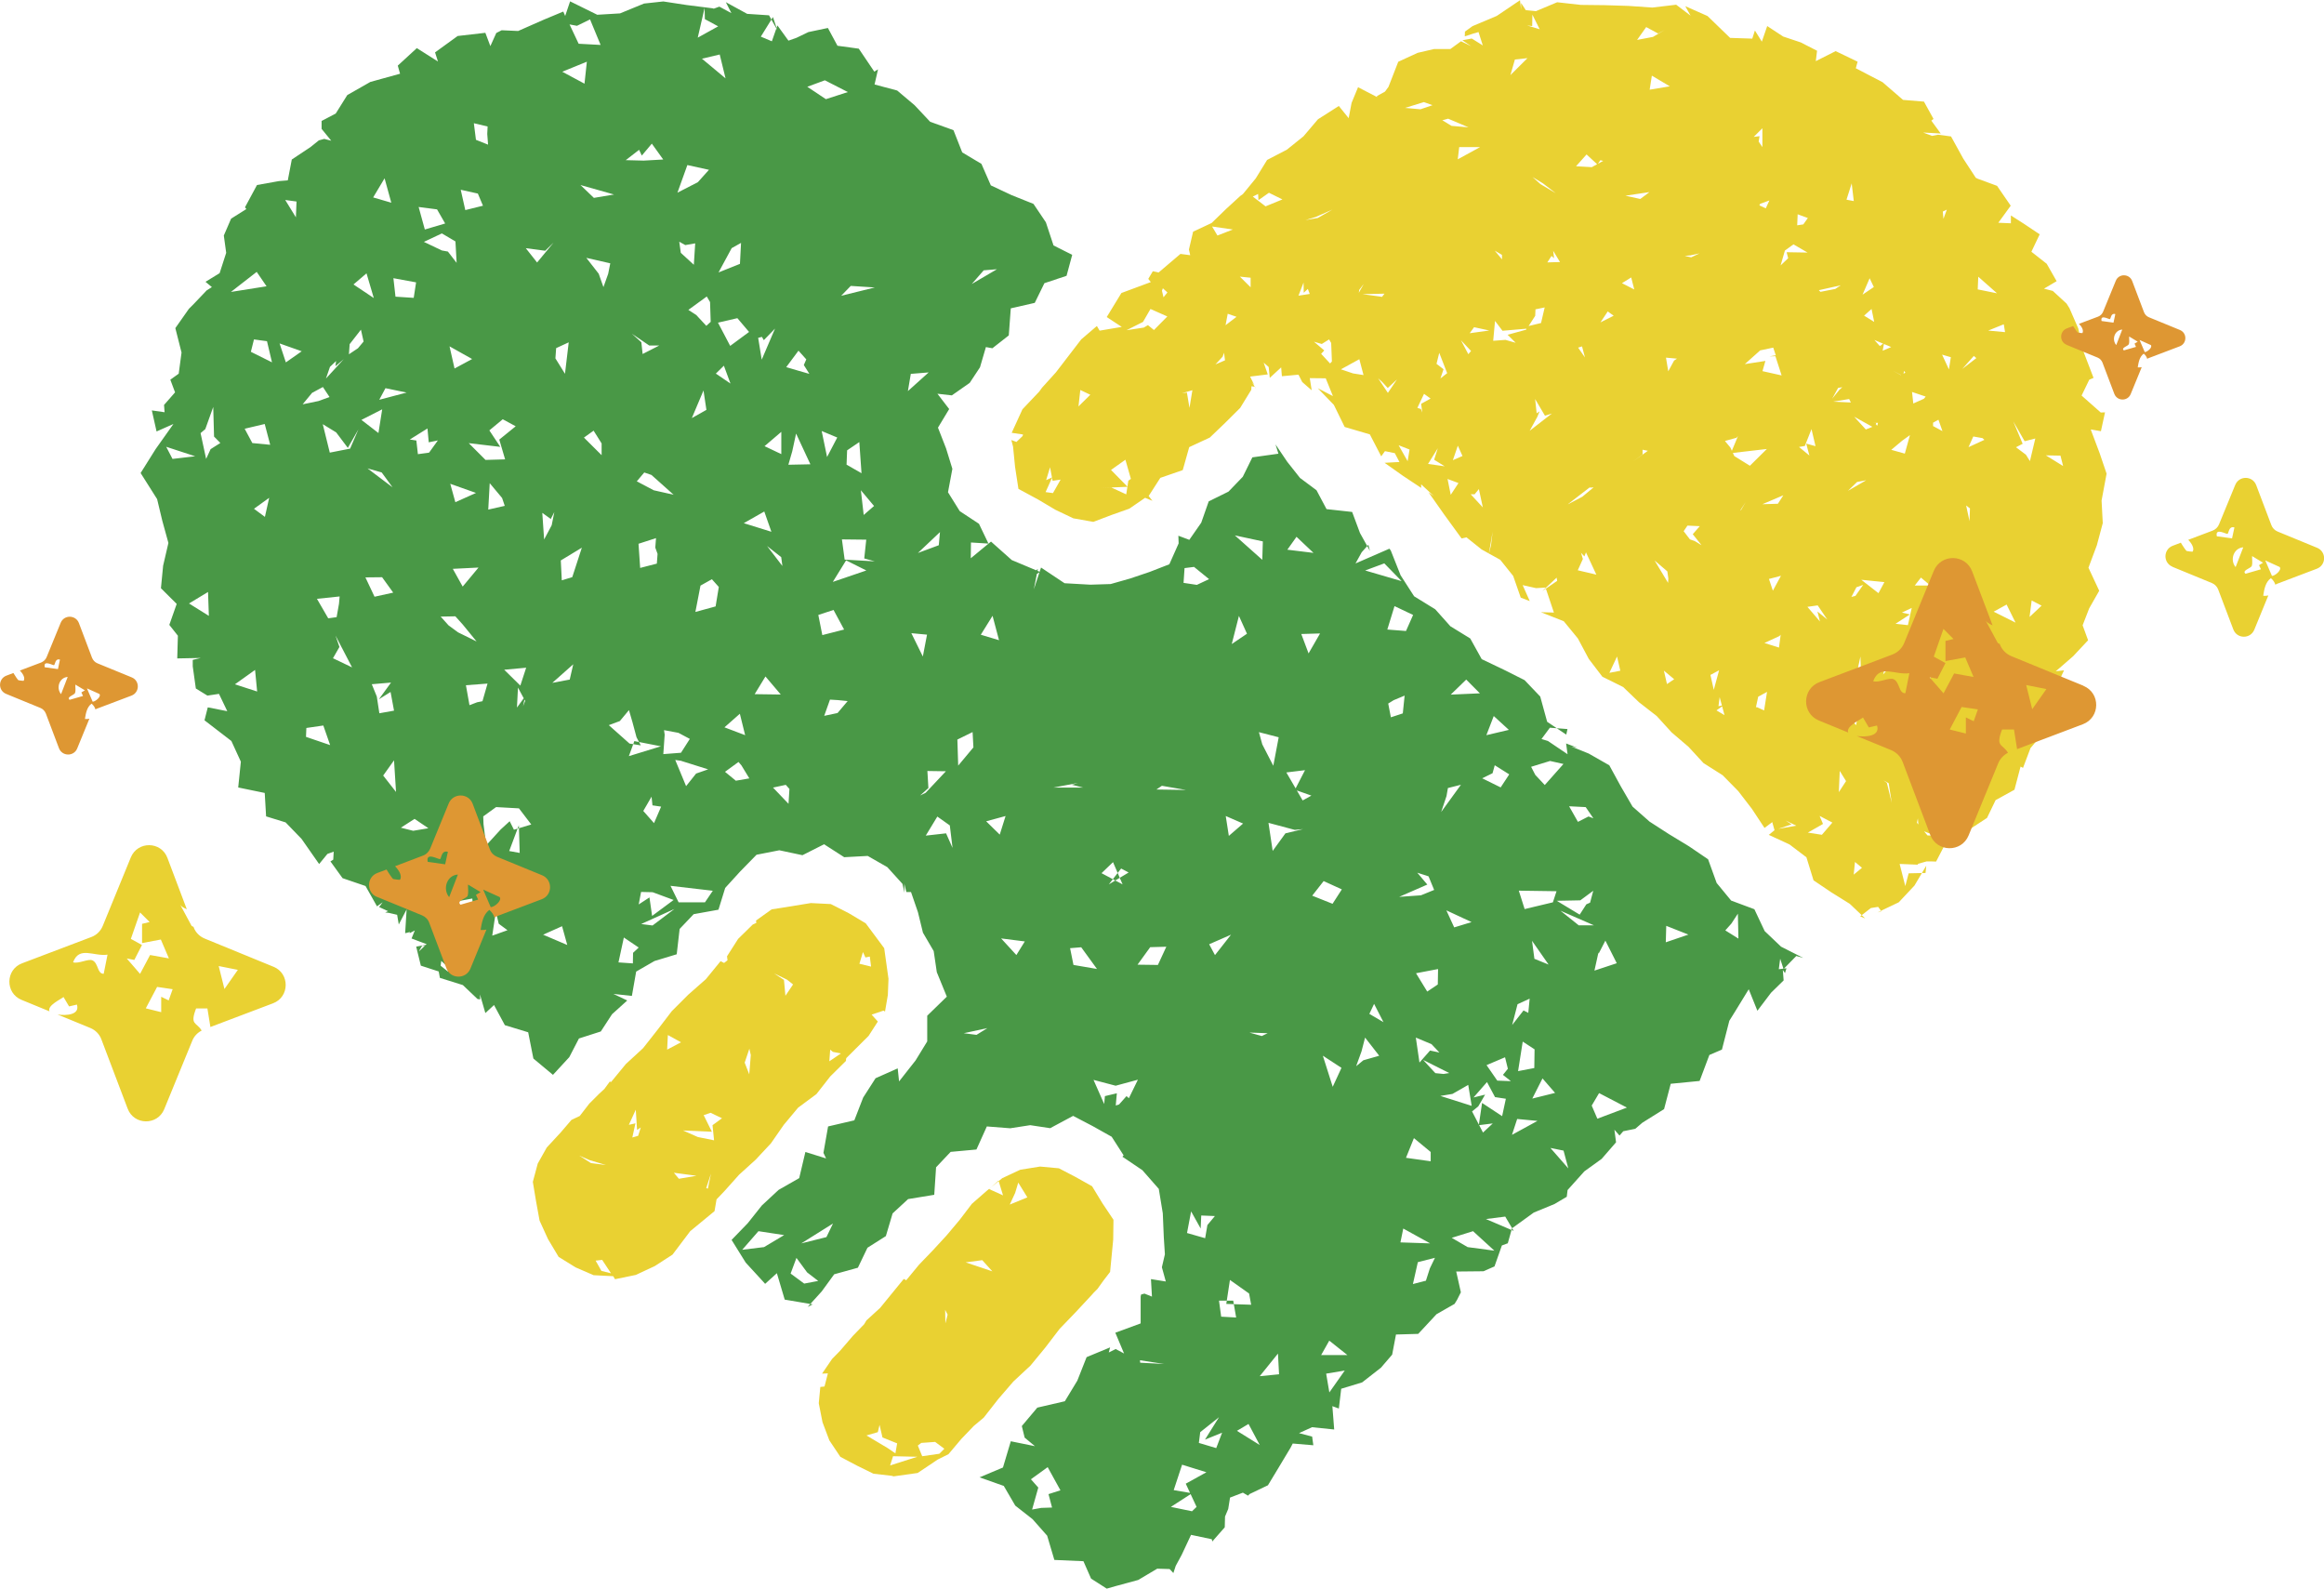 <?xml version="1.0" encoding="UTF-8"?><svg id="_レイヤー_1" xmlns="http://www.w3.org/2000/svg" viewBox="0 0 255.03 174.31"><defs><style>.cls-1{fill:#499846;}.cls-1,.cls-2,.cls-3{stroke-width:0px;}.cls-2{fill:#de9733;}.cls-3{fill:#e9d132;}</style></defs><path class="cls-1" d="M172.34,81.89l.74.14-1.22-.46.16,1.18-2.15-1.45-.71-.22.92-1.24,1.93.15-.13.61-2.1-1.41-.76-2.77-1.72-1.8-2.33-1.17-2.37-1.13-1.26-2.27-2.18-1.34-1.66-1.86-2.32-1.43-1.48-2.3-1.08-2.72-.15-.2-3.72,1.62.68-1.23.73-.82.17.67-1.09-1.96-.86-2.31-2.81-.31-1.1-2.07-1.81-1.35-1.4-1.77-1.29-1.91.32,1.02-2.86.4-1.05,2.13-1.57,1.63-2.17,1.07-.82,2.34-1.31,1.88-1.2-.45.03.84-1.02,2.29-2.16.84-2.13.72-2.15.61-2.23.07-2.83-.16-2.58-1.72-.79,2.39.44-2.24-2.12,1.79,2.36-1.46-3.1-1.3-2.28-2.03-2.22,1.83.02-1.73,1.92.12-1.04-2.17-2.11-1.39-1.29-2.07.48-2.57-.69-2.24-.89-2.28,1.23-2.04-1.29-1.68,1.58.18,1.96-1.37,1.13-1.71.65-2.22.71.13,1.8-1.41.22-2.97,2.63-.6,1.06-2.16,2.43-.81.62-2.3-2.05-1.03-.84-2.54-1.36-2.02-2.4-.96-2.28-1.07-1.03-2.36-2.11-1.26-.96-2.44-2.56-.92-1.71-1.82-1.91-1.61-2.48-.66.38-1.66-.41.25-1.7-2.52-2.34-.32-1.05-1.95-2.14.45-1.31.63-.88.31-1.21-1.67-.61,1.74-1.21-.51,1.33-2.15.47,1.42-.9-1.61-2.4-.16-2.34-1.28.61,1.2-1.32-.71-.61.22-.14-.04-2.85-.36-2.55-.39-2.12.23-2.63,1.08-2.5.15-2.98-1.47-.54,1.6-.21-.48-2.16.9-2.79,1.23-1.81-.08-.59.3-.65,1.44-.55-1.46-3.04.35-2.48,1.8.32,1-2.32-1.47-2.09,1.92.25.89-3.26.9-2.53,1.44-1.27,2.03-1.59.83.04-.02v.87s1.06,1.3,1.06,1.3l-.77-.2-.59.16-.92.74-2.05,1.36-.44,2.29-.98.08-2.4.43-1.32,2.45,1.53,1.82-.56-.87-.25-1.12-2.24,1.41-.8,1.85.26,1.9-.72,2.23-1.55.95.7.58-.57.36-1.4,1.47-.55.55-1.49,2.12.68,2.68-.31,2.32-.92.66.52,1.39-1.21,1.38.06.8-1.4-.2.52,2.31,1.85-.82-1.95,2.75-1.65,2.63,1.81,2.86.57,2.38.67,2.43-.58,2.5-.24,2.47,1.73,1.72-.81,2.3.94,1.19-.07,2.49,2.59-.05-.89.21v.71s.34,2.43.34,2.43l1.27.78,1.27-.19.91,1.9-2.14-.42-.36,1.42,2.95,2.27,1.04,2.27-.29,2.83,2.91.6.15,2.57,2.14.66,1.75,1.81,1.93,2.76.91-1.11.69-.25-.07,1.21.21-.45-.5.31,1.33,1.84,2.52.86,1.26,2.23.24-.17.38-.27-.39.52.99.45-.32.14.41.05.9.21.18,1.06.86-1.65-.16,2.61.53-.13-.05.13.58-.3-.36.88,1.65.62-.87.82.38-.64h1.89s-1.17-.15-1.17-.15l-1.37.24.51,2.09,2.09.68.15-1.2.66.6.21-.53.82,1.09-.99-.02-1.15-.92.3,1.64,2.52.79,1.61,1.53.29.04-.02-.54.59,2.04.95-.88,1.19,2.21,2.56.78.57,2.88,2.15,1.79,1.79-1.94,1.06-2.05,2.4-.77,1.23-1.89,1.67-1.51-1.52-.72,2.03.22.47-2.67,2.01-1.16,2.44-.74.32-2.78,1.54-1.62,2.72-.49.74-2.39,1.64-1.8,1.8-1.84,2.5-.49,2.54.54,2.37-1.2,2.21,1.42,2.58-.14,2.15,1.23,1.66,1.83.23.98-.03-1.01.23.93h.51s.76,2.21.76,2.21l.55,2.25,1.18,2.02.34,2.31,1.1,2.69-2.15,2.09v2.82s-1.28,2.09-1.28,2.09l-1.81,2.3-.15-1.43-2.43,1.08-1.36,2.12-.97,2.5-2.88.67-.51,2.9.29.61-2.27-.71-.68,2.87-2.26,1.29-1.83,1.7-1.56,1.96-1.77,1.83,1.55,2.49,1.9,2.07.23.26,1.29-1.17.86,2.9,3.07.52-.55.28,1.54-1.7,1.37-1.88,2.6-.72,1.05-2.19,2.02-1.28.74-2.49,1.7-1.57,2.87-.47.2-3.02,1.6-1.69,2.83-.26,1.14-2.53,2.57.2,2.19-.34,2.19.33,2.52-1.35,2.16,1.13,2.07,1.16,1.31,2.04-.13.15,2.19,1.48,1.8,2.05.44,2.68.11,2.63.12,1.87-.33,1.42.43,1.56-1.63-.26.11,1.92-.82-.33-.37.1-.05.23v2.94s-2.78,1.02-2.78,1.02l.96,2.28-.92-.49-.76.38.15-.56-2.58,1.07-1.02,2.58-1.37,2.26-3.02.7-1.7,2.02.31,1.27,1.13.94-2.65-.54-.86,2.88-2.57,1.08,2.66.94,1.26,2.16,1.9,1.49,1.6,1.81.79,2.66,3.19.14.84,1.91,1.72,1.1.98-.28,2.47-.67,2.09-1.24,1.36.04.41.44.26-.79.66-1.22,1.02-2.18,2.28.48.05.25,1.37-1.56.03-1.18.35-.83.2-1.25,1.41-.54.56.33.18-.18,2.01-.96,1.13-1.87,1.35-2.25.24-.46,2.26.19-.13-.95-1.44-.38,1.43-.65,2.43.25-.2-2.56.71.26.26-2.17,2.3-.7,2.06-1.61,1.23-1.43.42-2.21,2.44-.07,2.01-2.16,1.98-1.13.27-.44.42-.83-.51-2.28,2.99-.03,1.21-.53.81-2.3.65-.24.46-1.64,2.39-1.73,2.26-.93,1.36-.8.09-.74,1.84-2.05,1.9-1.37,1.58-1.82-.18-1.38.56.64.53-.61-.68.25,1.88-.38.78-.67,2.38-1.49.73-2.78,3.17-.31,1.07-2.85,1.38-.59.81-3.16.69-1.11,1.44-2.35.95,2.36,1.5-1.98,1.38-1.35-.09-1.15.24.35.16-.53-.84.1.15-1.15.37,1.13,1.4-1.43.76.21-2.43-1.23-1.8-1.71-1.13-2.4-2.55-.95-1.59-1.93-.94-2.6-2.09-1.42-2.19-1.33-2.14-1.38-1.87-1.65-1.3-2.24-1.25-2.29-2.26-1.29-2.01-.81ZM107.94,29.66l1.46-.12-2.76,1.62,1.31-1.5ZM18.93,50.35l-.69-1.33,3.18,1.04-2.49.29ZM20.74,66.21l2.09-1.26.09,2.62-2.18-1.36ZM23.49,47.9l.69.7-1.07.68-.49,1.07-.61-2.83.52-.44.87-2.43.09,3.25ZM29.86,39.76l-2.33-1.16.34-1.36,1.43.2.55,2.32ZM29.65,48.8l-1.96-.19-.84-1.57,2.2-.52.6,2.28ZM28.17,29.83l1.08,1.58-3.91.62,2.83-2.2ZM25.18,60.21l2.09.35-2.09-.35ZM28.22,75.87l-2.44-.79,2.21-1.58.23,2.38ZM29.54,54.61l-.47,2.1-1.2-.89,1.68-1.21ZM29.15,59.52l2.1-1.4-2.1,1.4ZM31.37,39.76l-.69-2.08,2.43.86-1.74,1.22ZM32.48,23.86l-1.18-1.92,1.24.17-.07,1.75ZM87.63,38.48l.85.95-.27.62.61.97-1.32-.38-1.22-.36,1.34-1.8ZM85.86,62.1l-1.68-2.19,1.55,1.22.13.98ZM85.75,49.83l-1.85-.88,1.84-1.57v2.44ZM85.3,14.83l-2.52.49,2.52-.49ZM83.61,36.96l.21.36,1.23-1.27-1.46,3.41-.39-2.39.41-.11ZM84.64,58.34l-3.02-.94,2.25-1.28.78,2.22ZM80.3,27.22l1.02-.57-.12,2.3-2.35.94,1.45-2.68ZM80.91,34.9l1.29,1.52-2.07,1.53-1.34-2.55,2.12-.49ZM76.46,34.6l-.92-.6,2.02-1.47.36.61.07,2.17-.48.44-1.06-1.14ZM77.2,42.84l.32,2.13-1.6.9,1.28-3.03ZM79.44,40.13l.72,1.95-1.75-1.19-.18.42,1.21-1.19ZM78.98,5.98l.64,2.62-2.59-2.16,1.95-.46ZM77.32.87l.03,1.23,1.46.79-2.24,1.24.75-3.26ZM77.8,18.63l-1.22,1.36-2.24,1.15,1.09-3.03,2.37.52ZM74.54,26.52l.66.37,1.09-.19-.15,2.35-1.43-1.31-.17-1.22ZM74.44,80.4l1.26.67-.97,1.52-1.94.15.15-2.13-.07-.5,1.56.29ZM72.07,61.84l-1.82.47-.18-2.65,1.92-.62-.08,1.04.25.69-.08,1.07ZM72.53,81.88l-3.52,1.08.6-1.65,2.91.57ZM69.88,52.81l.82-.97.79.27,2.43,2.17-2.18-.49-1.86-.98ZM72.34,37.91l-1.82.93-.14-1.29-1.03-.93,1.9,1.29h1.09ZM70.13,16.43l.3.64,1.1-1.31,1.25,1.74-2.14.12-1.97-.05,1.46-1.13ZM69.12,24.98l-.77-.5-1.79-.12,2.56.62ZM67.38,21.34l-2.21.37-1.47-1.41,3.68,1.04ZM63.32,2.83l1.43-.7,1.16,2.8-2.41-.13-1-2.12.81.15ZM61.02,38.2l1.39-.64-.41,3.45-1.05-1.69.08-1.13ZM62.91,72.87l-.39,1.69-1.91.36,2.31-2.05ZM59.83,27.51l.92-.9-1.81,2.19-1.24-1.57,2.13.28ZM57.74,73.26l-.64,1.96-1.77-1.74,2.4-.22ZM56.84,75.44l.79,1.46-.23.58.22-1.07-.89,1.22.11-2.19ZM54.9,49.03l-1.2-1.81,1.47-1.22,1.42.77-1.8,1.46.64,2.17-2.15.06-1.84-1.84,3.47.41ZM55.39,55.5l-1.81.41.16-2.9,1.36,1.63.29.86ZM52.24,54.08l-2.27,1.02-.56-2.02,2.82,1ZM52,13.52l1.51.36-.04.82.09,1.17-1.33-.53-.23-1.82ZM52.44,21.24l.56,1.33-1.94.48-.5-2.23,1.89.42ZM51.81,39.39l-1.93,1.04-.55-2.43,2.48,1.39ZM47.96,22.97l.89,1.55-2.23.66-.68-2.47,2.01.26ZM43.16,30.52l2.5.46-.26,1.7-2-.13-.23-2.04ZM42.2,19.55l.74,2.69-1.99-.58,1.26-2.11ZM40.22,29.99l.8,2.71-2.23-1.49,1.43-1.22ZM39.61,36.18l.29,1.29-.62.74-.99.66.08-1.11,1.23-1.58ZM36.88,39.62l-.07.56.91-.77-1.95,2.12.44-1.28.66-.63ZM35.44,42.47l.72,1.09-1.21.44-1.74.36,1.04-1.26,1.19-.64ZM33.58,80.84l.04-.97,1.86-.27.75,2.15-2.64-.9ZM36.02,67.84l-1.24-2.14,2.49-.26-.07.8-.26,1.47-.93.13ZM38.63,73.22l-2.09-1,.71-1.24-.43-1.25,1.81,3.48ZM38.43,49.22l-2.24.44-.77-3.12,1.47.9,1.28,1.7,1.16-2.03-.91,2.11ZM39.66,46.07l2.28-1.16-.41,2.6-1.88-1.45ZM40.33,51.39l1.56.45,1.19,1.63-2.75-2.08ZM41.93,63.33l1.22,1.69-2.05.45-1-2.12,1.84-.02ZM41.63,78.26l-.28-1.84-.55-1.35,2.11-.18-1.33,1.83,1.28-.8.38,2.05-1.63.29ZM42.05,85.09l1.19-1.67.22,3.47-1.41-1.8ZM41.62,43.86l.68-1.27,2.32.48-3,.79ZM46.64,56.68l-2.96,1.19,2.96-1.19ZM47.01,90.87l-1.67.28-1.35-.34,3.1-1.99-1.72.94,1.64,1.11ZM47.09,49.66l-1.23.17-.17-1.5-.72-.11,1.94-1.21.14,1.52,1-.21-.97,1.35ZM46.51,26.54l1.98-.93,1.49.88.13,2.35-.96-1.24-.66-.12-1.97-.94ZM48.35,67.65l1.62-.03.81.9,1.52,1.86-2.03-1-1.05-.77-.86-.96ZM51.15,86.6l-2.35-1.56,2.35,1.56ZM49.03,100.43l-.04-1.31,2.84-.54.22,2.61-3.02-.76ZM50.77,64.35l-1.08-1.94,2.82-.14-1.73,2.08ZM52.36,77.05l-.84.32-.39-2.19,2.37-.18-.75,2.61,2.02-1.04-2.41.48ZM54.02,102.64l.39-2.63.32,1.34.96.71-1.66.59ZM57.03,93.58l-1.15-.21,1.06-2.83.09,3.04ZM56.4,91.04l-.47-.94-1,.92-1.58,1.73-.29-2.33-.03-.85,1.41-1.02,2.51.14,1.35,1.77-1.89.57ZM58.61,51.35l1.77-1.08-1.77,1.08ZM59.71,59.19l-.2-2.92.93.67.39-.76-.29,1.45-.83,1.56ZM61.68,101.62l.57,2.06-2.65-1.13,2.08-.93ZM60.78,97.58l2.08-.98-2.08.98ZM61.5,85.61l2.34-1.45-2.34,1.45ZM62.8,63.32l-1.15.35-.11-2.18,2.31-1.4-1.05,3.23ZM64.14,9.18l-2.44-1.31,2.7-1.1-.26,2.42ZM66.02,49.94l-1.94-1.93,1.06-.76.88,1.4v1.29ZM66.22,31.5l-.52-1.47-1.36-1.74,2.63.6-.23,1.15-.52,1.46ZM66.81,79.56l1.21-.45,1-1.2.39,1.34.44,1.64.47.89-1.24-.2-2.26-2.01ZM69.44,105.7l-1.57-.11.59-2.73,1.63,1.1-.62.58-.02,1.17ZM71.5,87.41l.1.95.95.14-.78,1.81-1.42-1.61-.41,1.4,1.56-2.69ZM70.36,97.86l1.26.03,2.3.85-2.36,1.75-.29-2.03-1.18.77.26-1.37ZM71.61,101.54l-1.25-.16,3.65-1.65-2.4,1.81ZM74.78,83.49l2.93.92-1.32.46-1.1,1.38-1.19-2.87.69.1ZM77.36,99h-2.89s-.89-1.81-.89-1.81l4.64.54-.86,1.27ZM78.54,66.53l-2.23.61.56-2.89,1.25-.7.76.85-.35,2.13ZM79.5,79.8l1.69-1.49.58,2.35-2.27-.86ZM80.74,85.65l-1.18-.97,1.48-1.08.32.37.87,1.43-1.5.26ZM82.81,76.17l1.19-1.95,1.68,1.98-2.87-.04ZM86.53,88.19l-1.7-1.78,1.4-.3.4.45-.1,1.63ZM86.51,51l.43-1.49.42-1.94,1.57,3.37-2.42.05ZM95.92,55.51l-1.14.99-.31-2.71,1.44,1.72ZM93.37,31.37l2.63.17-3.69.91,1.05-1.08ZM92.96,49.41l1.34-.91.24,3.42-1.64-.94.06-1.58ZM90.52,8.81l2.52,1.29-2.41.78-2.04-1.36,1.93-.71ZM91.88,48l-1.12,2.14-.59-2.85,1.7.71ZM89.8,67.47l1.67-.55,1.16,2.15-2.39.61-.44-2.21ZM90.45,78.53l.63-1.77.85.05,1.09.11-1.11,1.31-1.47.31ZM91.4,63.83l1.45-2.35,2.22,1.11-3.67,1.25ZM95.99,61.59l-3.3-.19-.3-2.22,2.67.03-.22,2.06,1.15.32ZM97.01,32.57l2.68-1.42-2.68,1.42ZM83.81,136.83l-2.36.29,1.78-2.04,2.82.43-2.23,1.33ZM89.78,140.54l-1.53.29-1.49-1.1.64-1.72,1.17,1.59,1.22.94ZM90.69,135.73l-2.76.69,3.48-2.18-.72,1.49ZM103.02,59.82l-2.29.85,2.42-2.29-.13,1.44ZM99.63,42.91l.32-1.89,1.96-.16-2.28,2.05ZM101.73,69.63l-.46,2.4-1.26-2.56,1.71.16ZM100.96,87.29l.92-.83-.11-1.87,2.03.03-2.22,2.36-.61.3ZM104.53,93.03l-.71-1.6-2.23.25,1.27-2.09,1.37.97.3,2.47ZM105.15,84l-.09-2.86,1.67-.82.09,1.68-1.67,2ZM107.16,113.54l-1.4-.18,2.59-.56-1.19.74ZM108.92,67.56l.71,2.68-2-.6,1.3-2.09ZM109.71,91.57l-1.49-1.46,2.13-.58-.64,2.04ZM111.54,104.79l-1.68-1.83,2.6.33-.93,1.5ZM115.47,165.4l-1.2.04-1.01.18.68-2.41-.81-.91,1.84-1.33,1.4,2.54-1.31.42.39,1.47ZM125.12,149.51l-.06-.72-.69.34,3.38.52-2.63-.14ZM142.28,58.9l1.86,1.76-2.87-.35,1.01-1.42ZM139.72,84l-1.2-2.33-.37-1.34,2.17.56-.59,3.12ZM138.58,59.41l-.06,2.01-3.01-2.68,3.07.66ZM135.95,67.56l.89,1.97-1.67,1.13.79-3.1ZM137.07,141.91l.23,1.24-2.73-.09.4-2.63,2.09,1.48ZM136.41,90.36l-1.56,1.35-.34-2.18,1.91.83ZM132.5,134.39l-.25,1.46-1.99-.57.45-2.37,1.05,1.88.06-1.43,1.5.06-.81.97ZM131.02,62.19l1.66,1.35-1.34.63-1.46-.22.11-1.62,1.03-.13ZM123.03,95.29l.96.51.94-.72-3.25,1.95,1.35-1.74ZM120.5,95.6l.38.2,1.26-1.21,1.05,2.44-2.69-1.43ZM115.6,86.41l2.7-.51-.68.2,1.24.31h-3.26ZM117.8,105.87l-.37-1.84,1.22-.1,1.73,2.38-2.57-.44ZM123.88,120.49l-.26-.23-.82.92-.36.11.12-1.34-1.31.31-.08.87-1.17-2.65,2.43.64,2.44-.66-.99,2.03ZM127.07,105.87l-2.24-.03,1.39-1.92,1.77-.05-.92,1.99ZM126.89,86.63l.78-.53-1.52-.12,3.99.69-3.25-.05ZM128.26,143.61l2.71-.78-2.71.78ZM130.12,162.78l1.19,2.55-.5.48-2.32-.48,2.32-1.5-2.01-.34.92-2.79,2.67.83-2.28,1.26ZM133.47,158.88l-1.91-.57.15-1.18,2.06-1.64-1.54,2.46,1.88-.76-.64,1.68ZM133.33,104.79l-.64-1.19,2.4-1.05-1.76,2.24ZM135.65,144.55l-1.64-.09-.24-1.76h1.56s.32,1.84.32,1.84ZM135.73,156.99l1.28-.76,1.23,2.31-2.51-1.56ZM137.12,113.29l1.99.07-.65.31-1.35-.38ZM140.36,150.78l-2.12.21,2-2.48.12,2.27ZM142.99,90.97l-1.93.46-1.4,1.93-.46-3.08,2.88.77.91-.08ZM143.91,87.29l-.96.53-1.79-3.07,2.05-.25-1.11,2.15,1.81.64ZM143.6,71.69l-.8-2.13,2.06-.06-1.26,2.19ZM145.26,96.67l1.99.91-1.02,1.58-2.23-.89,1.26-1.61ZM145.17,115.83l2.04,1.33-.96,2.08-1.08-3.4ZM145.87,147.09l1.99,1.58h-2.88s.89-1.58.89-1.58ZM145.88,152.77l-.35-2.06,2.04-.34-1.69,2.4ZM170.1,83.49l1.47.33-2.05,2.31-1.04-1.11-.46-.89,2.08-.64ZM170.81,97.78l-.4,1.22-3.1.74-.64-2.02,4.14.06ZM169.27,118.32l1.38,1.59-2.5.62,1.12-2.21ZM168.38,105.18l-.26-1.96,1.82,2.61-1.57-.64ZM167.86,109.58l-.15,1.55-.52-.27-1.25,1.6.59-2.28,1.33-.61ZM168.4,115.13l-.03,2.05-1.78.34.51-3.24,1.3.85ZM163.92,78.56l1.66,1.52-2.47.58.81-2.1ZM163.79,84.83l.24-.87,1.59,1-.94,1.43-2.03-1,1.15-.56ZM163.8,123.27l-1.06.99-1.2-2.32.68-.55.75-1.29-1.27.31,1.48-1.69.88,1.65,1.19.18-.41,1.91-2.2-1.45-.36,2.44,1.52-.19ZM161.48,101.17l-1.9.58-.86-1.87,2.75,1.28ZM158.89,100.02l1.19-2.03-1.19,2.03ZM161.07,106.69l1.14,2.41-1.14-2.41ZM160.9,74.56l1.5,1.51-3.2.14,1.7-1.65ZM158.74,87.32l.15-.86,1.43-.36-2.17,2.99.59-1.76ZM157.72,100.78l1.9,1.82-1.9-1.82ZM157.96,115.48l-1.03-.22-1.16,1.32-.4-2.74,1.72.72.87.92ZM157,126.39v1.02s-2.71-.38-2.71-.38l.87-2.16,1.84,1.52ZM157.77,108.02l-1.15.77-1.23-2.01,2.42-.46-.03,1.7ZM156.77,96.16l.61,1.48-1.45.59-2.39.17,3.09-1.35-1.1-1.3,1.24.4ZM155.07,67.47l-.78,1.76-2.05-.16.79-2.57,2.04.97ZM151.9,61.8l1.91,1.96-4-1.17,2.1-.78ZM149.61,116.33l-.79.65.59-1.63.39-1.51,1.55,1.99-1.74.5ZM151.82,112.15l-1.55-.91.52-1.1,1.03,2.01ZM152.63,78.69l-.29-1.5.6-.37,1.2-.5-.2,1.95-1.31.43ZM153.99,134.79l2.95,1.63-3.26-.11.31-1.52ZM154.44,145.03l2.39-1.35-2.39,1.35ZM156.49,140.51l-1.44.37.54-2.4,1.88-.48-.56,1.16-.43,1.34ZM157.51,117.74l-1.34-1.45,2.87,1.44-.63.1-.9-.09ZM158.07,120.24l1.32-.22,1.73-.99.38,2.3-3.44-1.09ZM161.06,136.83l-1.75-1.02,2.34-.73,2.34,2.14-2.92-.39ZM163.05,133.75l2.13-.27.93,1.57-3.07-1.31ZM164.3,118.55l-1.17-1.69,2.03-.86.31,1.26-.54.67.87.69-1.5-.06ZM165.92,124.51l.57-1.74,2.23.21-2.8,1.53ZM167.53,130.77l1.41-.85-1.41.85ZM170.15,125.95l1.43.29.52,1.95-1.95-2.23ZM190.71,100.26l.06,2.72-1.44-.9.67-.75.7-1.07ZM182.8,103.38l.05-1.8,2.43.96-2.47.84ZM182.29,96.8l2.13.86-2.13-.86ZM173.27,101.54l-2.03-1.62,3.67,1.6h-1.64ZM174.48,99.04l-.4.18-.73,1.13-2.52-1.52,2.59-.05,1.42-1.05-.35,1.31ZM175.29,122.74l-.62-1.44.81-1.37,3.05,1.59-3.24,1.22ZM175.44,104.61l.73-1.41,1.25,2.48-2.45.81.44-1.99.02.11ZM176.61,109.36l-1.94.71,1.94-.71ZM174.83,89.77l-.51-.19-1.16.59-.97-1.71,1.97.1-1.07-1.35,1.75,2.55Z"/><path class="cls-3" d="M92.82,116.34l.05-.25,2.45-2.44,1.01-1.57-.68-.76,1.3-.44.17.1.31-1.81.07-1.78-.47-3.36-2.03-2.73-1.88-1.12-1.95-.99-2.19-.11-3.33.54-.97.15-1.72,1.23.04.25-.4.19-1.6,1.57-1.22,1.91.07.54.79-.73-1.18.92-.39-.19-1.61,1.97-1.93,1.7-1.81,1.81-1.56,2.04-1.59,2.02-1.89,1.74-1.63,1.98-.13-.06-.6.82-.57.52-1.08,1.08-1.05,1.36-.91.43-1.2,1.4-1.51,1.63-.99,1.76-.54,2.01.34,2.05.4,2.2.92,2.02,1.17,1.96,1.86,1.15,1.98.86,2.15.11.2.33,2.28-.47,2.08-.97,1.95-1.26,1.94-2.57,2.67-2.2.22-1.29.85-.89,1.63-1.82,1.82-1.65,1.67-1.79,1.41-2.03,1.57-1.88,2.01-1.49,1.52-1.94,1.75-1.73ZM94.7,104.46l.27.59.48-.1.14,1.1-1.28-.31.39-1.29ZM91.41,115.41l.87.17-1.27.86.1-1.36-.77-.55,1.06.88ZM88.93,102.57l-.43-.74-1.02.49,1.45.25ZM84.99,106.82l1.37.66.67.53-.84,1.24-.16-1.74-1.04-.68ZM82.23,115.04l.16.72-.17,2.11-.5-1.28.52-1.55ZM83.43,125.97l-1.62.56,1.62-.56ZM63.48,126.75l1.21.53,1.8.54-1.64-.21-1.36-.87ZM66,139.44l-.64-1.13.72-.08.97,1.47-1.05-.26ZM68.52,132.45l2.33-.94-2.33.94ZM70.02,124.62l-.63.18.34-1.55-.72.16.76-1.66.14,2.22.41-.27-.29.91ZM74.73,114.36l-1.52.8.08-1.6,1.45.8ZM74.5,129.33l-.55-.66,2.48.33-1.93.33ZM78.02,128.77l-.38,1.84.67.04-.81-.3.52-1.58ZM78.19,123.44l.17,1.67-1.78-.36-1.63-.72,3.17.14-.9-1.82.76-.26,1.25.6-1.04.76Z"/><path class="cls-3" d="M119.86,130.16l-1.82-1.02-1.84-.96-2.07-.19-2.17.35-1.97.92-1.67,1.36-1.67,1.46-1.34,1.76-1.42,1.69-1.5,1.63-1.54,1.6-1.41,1.71-.19-.13h-.09s-1.29,1.58-1.29,1.58l-1.29,1.58-1.5,1.37-.25.42-1.23,1.27-1.41,1.64-.88.9-1.1,1.61.64-.03-.37,1.44-.46.05-.17,1.79.41,2.08.75,1.99,1.21,1.81,1.82.96,1.81.89,2.01.23.2.06,2.64-.37,2.21-1.48,1.17-.58,1.4-1.66,1.38-1.44,1.09-.91,1.58-2.02,1.67-1.94,1.88-1.75,1.63-1.98,1.56-2.04,1.78-1.85,1.75-1.88.23-.26.4-.4.66-.92.73-.95.34-3.54.03-2.18-1.21-1.81-1.12-1.84ZM95.09,157.49l1.24-.36.19-.8.32,1.38,1.61.65-.19,1.1-.83-.57-2.35-1.4ZM97.68,160.78l.32-1.01,2.67.06-2.99.95ZM103.09,159.5l-1.89.27-.48-1.17.38-.29,1.52-.11,1.01.75-.54.54ZM104.46,146.11l-.71-.62-.03-1.78.27.53-.35,1.37.81.51ZM109.57,129.52l.5,1.63-1.53-.69,1.03-.93ZM108.9,139.49l-2.93-.99,1.82-.24,1.11,1.23ZM108.66,141.63l.75,1.15.58.55-1.32-1.71ZM110.81,132.16l.59-1.28.34-1.13,1,1.62-1.93.79Z"/><path class="cls-3" d="M229.46,47.12l1.09.19.45-2.07-1.2.05.79.02-2.16-1.91.84-1.74.47-.2-1.16-3.03-.52-2.4-.96-2.21-.32-.51-1.51-1.39-.97-.25,1.39-.82-1.09-1.91-1.68-1.32.91-1.91-1.72-1.15-1.44-.92v.86s-1.38-.06-1.38-.06l1.36-1.87-1.5-2.18-2.1-.77-.23-.11-1.38-2.11-1.34-2.43-1.42-.19-.66.13-.98-.37,1.93.11-1.03-1.41.24-.19-1.05-1.9-2.3-.19-2.24-1.94-2.94-1.53.2-.72-2.41-1.16-2.18,1.1.14-1.14-1.8-.92-1.92-.64-1.75-1.15-.59,1.71-.76-1.22-.29.89-2.43-.08-2.48-2.4-2.44-1.08.58,1.04-1.58-1.2-2.62.31-2.62-.18-2.6-.08-2.62-.03-2.6-.29-2.34.98-1.1-.11-.52-.79v.7s-.12-1-.12-1l-2.55,1.72-2.66,1.12-.83.6-.02.52.89-.29.62-.18.47,1.47-1.21-.76-1.03.19.96.65-1.11-.54-1.17.85h-1.78s-1.81.42-1.81.42l-2.13.98-1.07,2.75-.38.52-.88.49v.11s-2.08-1.08-2.08-1.08l-.71,1.72-.32,1.68-1.08-1.34-2.29,1.46-1.59,1.87-1.83,1.47-2.16,1.12-1.25,2.03-1.41,1.72-.27.19-1.56,1.43-1.6,1.55-2.03.95-.46,1.96.14.62-1.07-.14-2.4,2.04-.63-.14-.5.84.28.35-3.23,1.2-1.61,2.64,1.65,1.08-2.43.41-.3-.51-1.72,1.47-1.39,1.81-1.39,1.81-1.52,1.68-.31.43-1.84,1.94-1.18,2.58,1.24.18-.04.17-.68.65-.56-.21.19.73.22,2.22.37,2.41,2.18,1.18,1.87,1.11,1.97.94,2.2.39,2-.76,1.95-.69,1.73-1.19.8.33-.41-.53,1.28-1.99,2.46-.85.71-2.52,2.26-1.05,1.68-1.61,1.65-1.64,1.22-1.99.02-.39.38.06.14.27-.47-.8.27.35-.47-.94,1.94-.24-.45-1.29.55.48.12,1.19,1.25-1.15.08.97,1.82-.17.42.82,1.03.89-.21-1.33,1.75.02.79,1.95-1.66-.86,1.76,1.82,1.19,2.43,2.76.81,1.25,2.41.41-.57,1.08.22.51.97-1.63.09,2.02,1.43,1.99,1.32v-.39s1.41,1.3,1.41,1.3l-.6-.43,1.73,2.46,1.9,2.61,3.51-.81-3.26.46,1.95,1.56,2.04,1.13,1.42,1.77.83,2.38.99.38-.78-1.75,1.47.33,1.04-.06.92,2.74-1.43-.04,2.51.99,1.55,1.89,1.2,2.25,1.49,1.95,2.28,1.13,1.75,1.68,1.93,1.5,1.64,1.8,1.85,1.58,1.65,1.79,2.1,1.33,1.71,1.74,1.5,1.95,1.38,2.09.85-.64.25.89-.63.51,2.27,1.05,1.86,1.41.78,2.53,1.96,1.32,2.02,1.26,1.69,1.6-.55-.23,1.17-.91.8-.13.35.48-.42.13,2.33-1.11,1.72-1.83,1.3-2.18-.08.79-1.85.04-.37,1.4-.62-2.43,1.99.08.04-.1.94-.26h.45s.58.02.58.02l1.37-2.64,2.51-1.03,1.71-1.12.94-1.95,2.07-1.14.67-2.54.27.14.82-2.17,1.45-1.72.51-1.67-1.03-.93.16-.36.99.67.64-2.48.96-2.04-.91.1.38-.32,1.53-1.33,1.64-1.75-.6-1.64.72-1.86,1.1-1.93-1.18-2.53.92-2.46.65-2.43-.13-2.48.55-2.95-.76-2.24-.97-2.58ZM115.55,54.1l-.81-.11.73-1.62-.67.31.43-1.41.28,1.48.88-.13-.84,1.48ZM118.71,56.17l-1.75-1.71,1.75,1.71ZM118.35,44.59l.2-1.8,1.1.52-1.3,1.28ZM123.82,52.76l-.23,1.48-1.63-.75-1.31.05,3.09-.13-1.82-1.85,1.58-1.12.6,2.1-.29.21ZM126.62,36.2l-.65-.53-.45.27-1.9.29,1.81-.91.82-1.42,1.85.82-1.47,1.49ZM127.68,32.62l-.17-.72.14-.37-.07.07.75.69.82-1.48-1.47,1.81ZM130.53,44.75l-.28-1.68-.55.08,1.15-.34-.32,1.94ZM134.44,39.53l-1.06.45.79-.85.15-.43.11.83ZM135.69,34.76l-1.2.92.37-1.96-1.27-.08.95.72,1.16.4ZM133.6,25.84l-.59-.99,2.28.33-1.69.66ZM137.58,29.42l-.66-1.1-.58.67,1.24.42ZM136.05,30.35l1.19.12v1.05s-1.19-1.18-1.19-1.18ZM138.88,22.64l-1.4-1.07.58-.29.04.68,1.15-.81,1.48.73-1.85.76ZM219.89,35.58l.14.86-1.85-.17,1.71-.69ZM220.26,60.84l-1.77.07,1.77-.07ZM216.55,47.89l1.01.18.2.19-1.74.8.52-1.16ZM215.33,40.48l1.32-1.48-.32-.18.55.47-1.55,1.19ZM217.09,30.36l2.06,1.82-2.12-.43.06-1.39ZM216.31,37.02l-2.22-1.61,2.22,1.61ZM213.2,23.21l.44-.21-.37,1.01-.07-.8ZM209.81,43l1.51.51-.62.76.56-.58-1.3.58-.14-1.28ZM210.12,64.24l.68-.87,1.03.87h-1.71ZM211.62,80.72l-.06.68-1.01.39.07-.47.99-.59ZM209.59,47.75l-.56,2.02-1.96-.55-1.06-.56,1.12,1.04,1.61-1.35.85-.61ZM202.79,53.85l1-.97,1-.19-2,1.16ZM204.46,64.17l-.85,1.21-.44.11.55-1.06.74-.26ZM203.49,45.73l1.98,1.1-.72.29-1.27-1.39ZM205.33,46.64v-.11s.57.05.57.05l-.04-.17h-.4s.62-.02.62-.02l-.06.3-1.22-.68.53.64ZM207.72,40.67l1.11.58.12-.56.14.2-.5.26-.87-.48ZM207.53,38.08l-.93.4.16-.86-.47.35-.6-.67,1.85.78ZM205.17,30.53l.46.96-1.24.84.78-1.8ZM205.38,33.9l.29,1.42-1.11-.69.82-.73ZM203.2,20.12l.23,1.94-.8-.15.57-1.79ZM199.59,31.84l2.41-.54-.6.4-1.63.32-.17-.18ZM197.27,23.51l1.12.41-.5.7-.67.1.05-1.21ZM195.87,27.49l.94-.68,1.55.9-2.3-.04.17.66-.83.79.47-1.63ZM194.17,21.99l-.4.87-.7-.33.09-.17,1.02-.37ZM193.4,14.08v2.06s-.41-.61-.41-.61l.1-.59-.64.08.94-.94ZM193.17,38.44l1.42-.3.28.84-.7.12.66-.02.68,2.11-2.1-.47.32-1.12-2.26.35,1.69-1.51ZM195.7,54.34l-.6.93-1.7.05,2.3-.98ZM185.45,28.03l1.05-.23-.91.43-.71-.15.57-.06ZM180.65,2.97l1.31.71.73-.4-1.3.77-1.74.33,1-1.41ZM178.12,25.14l-1.36-.51-.1.52h1.46ZM174.11,16.95l1.19,1.1.32-.47.31.07-1.25.69-1.73-.1,1.16-1.3ZM173.68,37.98l1.17-.55-1.3.35.38,1.44-.75-1.08.51-.16ZM171.19,28.75l-1.39.04.46-.71.28.25-.1-.82.75,1.24ZM170.73,21.2l-1.67-.99-.89-.79,1.14.69,1.42,1.09ZM168.14,2.86l.02-1.25.8,1.6-1.38-.42.56.07ZM166.24,6.53l1.38-.15-1.87,1.86.49-1.71ZM164.05,27.51l.77.45.04,2.58.4-1.56-1.22-1.47ZM162.4,16.15l-2.43,1.33.16-1.34h2.27ZM158.91,13.02l2.24.95-1.86-.16-1.01-.61.64-.18ZM158.8,40.95l-.83.65.1-.08.34-1.01-.77-.59.3-1.21.87,2.24ZM156.25,11.2l.95.34-1.32.45-1.69-.15,2.07-.64ZM153.69,19.04l-2.18,1.03,2.18-1.03ZM149.63,31.2l-.91,1.63.08,1.4.36-2.43.46-.6ZM148.37,33.33l-2.22-1.61,2.22,1.61ZM146.3,22.95l-1.68.96-1.36.24,1.11-.34,1.93-.85ZM142.49,32.44l.56-1.44.02,1.12.45-.42.21.55-1.24.19ZM145.96,39.88l-.98-1.06.34-.37-1.13-.96.86.25.8-.5.23.39.08,2.03-.2.22ZM147.27,44.84l-.14-.16.14.2.83.76-.83-.8ZM147.15,40.52l2.02-1.11.46,1.74-1.15-.18-1.33-.45ZM149.5,32.27l2.43-.05-.27.35-2.16-.3ZM152.3,43.1l-1.07-1.6.46.42.6.65,1.01-.94-1,1.48ZM154.47,50.6l-.99-1.75,1.2.47-.21,1.28ZM155.95,44.3l.13.96-.16-.39-.38-.12.73-1.54.72.52-1.05.58ZM156.71,50.9l1.07-1.72-.4,1.26,1.16.72-1.83-.26ZM159.2,54.29l-.35-1.74,1.2.45-.85,1.29ZM159.43,50.5l.55-1.6.51,1.13-1.06.46ZM160.32,37.33l1.11,1.18.56-.29.12-.51-.98,1.15-.81-1.53ZM162.72,55.67l-1.33-1.44h.43s.47-.57.47-.57l.43,2ZM161.28,36.56l.48-.66,1.67.36-2.15.3ZM163.37,60.83l.43-2.51-.18,1.5-.25,1.01ZM166.71,41.28l-.55-.34-.52.9.67-.73.4.17ZM167.48,36.17l-2.04.56.89.88-1.13-.32-1.34.1.2-2.18.82,1.08,2.68-.23.91-1.41.03-.71,1.01-.21-.4,1.71-1.53.37-.1.36ZM167.87,47.25l.84-1.53.24-.59-.32.22-.17-1.57,1.08,1.83.76-.24-2.43,1.89ZM169.25,64.85l1.57-1.47.06.35-1.63,1.12ZM173.14,62.57l.56-1.24-.2-.68.37.4.17-.45,1.14,2.45-2.03-.48ZM172.07,55.31l2.45-1.89-.06.09.42-.04-1.24,1.03-1.56.82ZM175.63,35.37l.8-1.2.65.47-1.45.73ZM176.61,73.82l.84-1.79.36,1.56-1.2.23ZM180.99,21.09l-.99.74-1.63-.36,2.62-.39ZM177.99,31.07l1-.62,1.03-.41-1.1.07.42,1.65-1.35-.69ZM179.17,50.66l1.08-.8v-.52s.58.12.58.12l-1.66,1.2ZM181.03,9.84l.24-1.54,1.97,1.17-2.21.37ZM181.59,61.51l1.38,1.18.11.78-.03.48-1.47-2.44ZM182.93,75.05l-.34-1.47,1.13.94-.8.54ZM183.71,39.56l-.64,1.18-.25-1.5,1.21.11-.32.21ZM186.69,59.8l-.72-.44-.52-.18-.69-.9.11-.16.34-.5-.39.03,1.71.08-.77.88.94,1.18ZM184.95,51.12l1.58.98-1.58-.98ZM189.24,78.46l-.88-.52.79-.56-.57.1.13-.99.53,1.96ZM188.07,75.71l-.37-1.66.95-.51-.59,2.17ZM189.86,49.07l-.57-.69,1.27-.35.16-.18-.78,1.87,3.95-.46-1.86,1.84-1.71-1.06-.45-.97ZM189.79,56.13l1.04.08.73-1.11-.51.87-1.25.16ZM193.59,77.95l-.8-.37-1.75.52,1.51.16.39-1.82.97-.53-.32,2.03ZM195.44,63.17l-.89,1.64-.43-1.29,1.33-.35ZM193.61,70.55l1.65-.76.75-.76.5-.4-.97.02-.32,2.4-1.61-.51ZM194.19,87.39l1.83-1.91-1.83,1.91ZM195.14,90.94l1.45-.49-.65-.43,1.18.57-1.98.35ZM198.79,47.08l.44,1.87-1.02-.28.4,1.5-.05-.19-1.14-.94.64-.11.73-1.85ZM199.47,66.42l1.05,1.55-1.08-.88.28,1.1-1.38-1.61,1.13-.16ZM199.93,91.59l-1.54-.24,1.66-.95-.37-.88,1.4.73-1.15,1.34ZM198.58,57.23l2.53,1.13-2.53-1.13ZM201.02,43.81l.69-1.25.46-.08-.32.29-.84,1.03ZM201.21,44.06l1.71-.28.19.38-1.9-.09ZM201.79,86.91l.1-2.33.69,1.12-.79,1.21ZM202.32,78.16l.49-1.2,1.01.46-.51-.75.64.15.15.27-.41,2.47-1.37-1.4ZM203.42,95.97l.14-1.4.77.64-.92.76ZM203.65,74.38l.51-2.35.05,1.59-.57.76ZM204.25,63.61l2.54.26-.65,1.21-1.89-1.47ZM207.06,85.89l-.37-.27.57.31.34,2.16-.54-2.2ZM206.65,74l.8-3.23-.72,1.42,1.22.31-1.3,1.5ZM209.37,68.59l-1.36-.15,1.58-1.03-.88-.2,1.08-.51-.42,1.89ZM212.4,91.69l-.88-.03-1.16-1.39.1-.48.1,1.19,1.84.72ZM211.97,76.16l-.27-2.15.11.09.16,2.05ZM212.13,46.74v-.46s-.06.13-.06.13l.65-.36.44,1.25-1.02-.55ZM213.87,40.53l-.75-1.62.96.28-.21,1.34ZM216.2,60.29l-1.61-1.44,1.61,1.44ZM216.13,57.18l-.37-1.72.42.32-.05,1.41ZM219.43,75.53l-2.33.79.95-.95,1.37.16ZM218.78,67.11l1.42-.78.98,1.98-2.4-1.2ZM221.23,49.07l.73-.38-1.03-2.46,1.25,2.18,1.17-.3-.59,2.48-.44-.7-1.09-.82ZM222.72,67.68l.23-1.8,1.09.57-1.31,1.23ZM226.4,51.13l-1.89-1.17,1.6.03.29,1.14Z"/><path class="cls-3" d="M238.4,62.19l4.33,1.78c.32.13.57.39.69.71l1.66,4.38c.4,1.05,1.87,1.07,2.3.03l1.54-3.76c-.17.04-.35.06-.56.03.11-.69.23-1.48.84-1.93.27.23.42.48.49.72.06-.03.11-.06.17-.09l4.38-1.66c1.05-.4,1.07-1.87.03-2.3l-4.33-1.78c-.32-.13-.57-.39-.69-.71l-1.66-4.38c-.4-1.05-1.87-1.07-2.3-.03l-1.78,4.33c-.13.32-.39.57-.71.69l-2.67,1.01c.41.41.69.94.49,1.29-.02.03-.64-.05-.67-.07-.08-.06-.38-.48-.63-.91l-.89.34c-1.05.4-1.07,1.87-.03,2.3ZM248.59,61.49l1.58.72c.26.33-.51.97-.85.98l-.73-1.69ZM247.11,62.07c.1-.32.01-.72.03-1.06l1.2.73-.44.27.21.45-1.69.49c-.45-.37.6-.59.69-.87ZM246.17,60.05l-.84,2.17c-.66-.78-.22-2.1.84-2.17ZM244.45,58.57c.14-.09.12-.89.75-.7l-.26,1.2-1.67-.23c-.22-1,1.06-.19,1.18-.27Z"/><path class="cls-2" d="M228.64,75.24l-7.92-3.25c-.58-.24-1.04-.71-1.26-1.29v-.04c-.09-.03-.16-.07-.23-.12l-1.32-2.44c.12.19.4.36.75.51l-2.24-5.92c-.73-1.92-3.43-1.96-4.21-.06l-3.25,7.92c-.24.58-.71,1.04-1.29,1.26l-8.01,3.03c-1.92.73-1.96,3.43-.06,4.21l3.22,1.32c-.3-.66,1.29-1.38,1.62-1.65l.64,1.09.9-.21c.37,1.17-1.19,1.29-2.23,1.15l3.78,1.55c.58.24,1.04.71,1.26,1.29l3.03,8.01c.73,1.92,3.43,1.96,4.21.06l3.25-7.92c.21-.5.59-.9,1.07-1.15-.59-1-1.4-.59-.65-2.55h1.31s.34,2.15.34,2.15l7.22-2.73c1.92-.73,1.96-3.43.06-4.21ZM209.53,73.86l-.44,2.2c-.76.01-.59-1.21-1.29-1.54-.48-.23-1.58.42-2.24.22.71-1.93,2.38-.64,3.98-.88ZM216.6,74.28l-2.16-.39-1.16,2.18-1.54-1.77.87.17.88-1.72-1.28-.71,1.06-3.04,1.1,1.11-.88.21v2.21s2.17-.4,2.17-.4l.92,2.16ZM217.05,77.83l-.46,1.3-.86-.42v1.77s-1.77-.44-1.77-.44l1.3-2.47,1.79.26ZM224.56,75.61l-1.55,2.2-.66-2.65,2.21.44Z"/><path class="cls-2" d="M226.79,37.84l3.39,1.39c.25.1.44.3.54.55l1.3,3.43c.31.82,1.47.84,1.8.02l1.21-2.95c-.13.03-.28.04-.44.03.09-.54.18-1.16.66-1.51.21.18.33.38.38.57.04-.02.09-.05.13-.07l3.43-1.3c.82-.31.84-1.47.02-1.8l-3.39-1.39c-.25-.1-.44-.3-.54-.55l-1.3-3.43c-.31-.82-1.47-.84-1.8-.02l-1.39,3.39c-.1.25-.3.44-.55.54l-2.1.79c.32.32.54.73.38,1.01-.01.02-.5-.04-.52-.06-.06-.05-.29-.38-.5-.71l-.69.26c-.82.31-.84,1.47-.02,1.8ZM234.79,37.3l1.24.56c.21.26-.4.76-.67.77l-.57-1.33ZM233.62,37.75c.08-.25.01-.56.03-.83l.94.57-.35.21.16.36-1.33.38c-.36-.29.47-.46.54-.68ZM232.89,36.16l-.66,1.7c-.52-.61-.18-1.65.66-1.7ZM231.54,35.01c.11-.07.1-.7.59-.55l-.2.94-1.31-.18c-.17-.79.83-.15.93-.21Z"/><path class="cls-3" d="M29.99,106.06l-7.54-3.09c-.55-.23-.99-.67-1.2-1.23v-.04c-.08-.03-.15-.07-.22-.11l-1.25-2.32c.11.18.38.34.72.49l-2.13-5.64c-.69-1.83-3.26-1.86-4.01-.06l-3.09,7.54c-.23.55-.67.99-1.23,1.2l-7.62,2.89c-1.83.69-1.86,3.27-.06,4.01l3.07,1.26c-.28-.63,1.22-1.31,1.54-1.57l.61,1.03.86-.2c.35,1.12-1.13,1.23-2.12,1.09l3.6,1.48c.55.23.99.67,1.2,1.23l2.89,7.62c.69,1.83,3.27,1.86,4.01.06l3.09-7.54c.2-.48.57-.86,1.02-1.09-.56-.95-1.33-.56-.61-2.43h1.24s.33,2.04.33,2.04l6.87-2.6c1.83-.69,1.86-3.27.06-4.01ZM11.8,104.74l-.42,2.1c-.73.01-.56-1.16-1.23-1.47-.46-.22-1.5.4-2.13.21.68-1.83,2.27-.61,3.79-.84ZM18.53,105.15l-2.06-.37-1.1,2.07-1.46-1.69.83.16.84-1.64-1.22-.67,1.01-2.9,1.05,1.05-.83.2v2.11s2.06-.39,2.06-.39l.88,2.06ZM18.95,108.52l-.44,1.24-.82-.4v1.69s-1.69-.42-1.69-.42l1.24-2.35,1.7.25ZM26.1,106.41l-1.47,2.1-.63-2.52,2.1.42Z"/><path class="cls-2" d="M.67,76.13l3.76,1.54c.28.11.49.34.6.61l1.44,3.81c.35.91,1.63.93,2,.03l1.34-3.27c-.15.04-.31.05-.49.03.1-.6.2-1.29.73-1.68.23.2.37.42.42.63.05-.03.1-.05.15-.07l3.81-1.44c.91-.35.93-1.63.03-2l-3.76-1.54c-.28-.11-.49-.34-.6-.61l-1.44-3.81c-.35-.91-1.63-.93-2-.03l-1.54,3.76c-.11.28-.34.49-.61.6l-2.33.88c.36.36.6.81.42,1.12-.01.03-.56-.05-.58-.06-.07-.05-.33-.42-.55-.79l-.77.29c-.91.35-.93,1.63-.03,2ZM9.53,75.52l1.38.62c.23.29-.44.84-.74.85l-.63-1.47ZM8.24,76.03c.09-.28.01-.63.03-.92l1.05.63-.39.23.18.39-1.47.42c-.39-.32.52-.51.6-.76ZM7.43,74.27l-.73,1.89c-.57-.68-.19-1.83.73-1.89ZM5.93,72.98c.13-.08.11-.77.65-.61l-.22,1.04-1.45-.2c-.19-.87.92-.17,1.03-.23Z"/><path class="cls-2" d="M41.37,98.4l4.95,2.03c.36.15.65.44.78.81l1.89,5c.45,1.2,2.14,1.22,2.63.04l1.76-4.29c-.19.05-.4.06-.64.04.13-.79.27-1.69.96-2.2.31.27.48.55.55.82.06-.04.13-.07.2-.1l5-1.89c1.2-.45,1.22-2.14.04-2.63l-4.95-2.03c-.36-.15-.65-.44-.78-.81l-1.89-5c-.45-1.2-2.14-1.22-2.63-.04l-2.03,4.95c-.15.36-.44.65-.81.78l-3.05,1.16c.47.47.79,1.07.55,1.48-.02.03-.73-.06-.76-.08-.09-.07-.43-.55-.72-1.04l-1.01.38c-1.2.45-1.22,2.14-.04,2.63ZM53.02,97.6l1.81.82c.3.38-.58,1.11-.98,1.11l-.83-1.93ZM51.32,98.26c.12-.37.02-.82.04-1.21l1.38.83-.51.3.24.52-1.93.56c-.52-.43.69-.67.79-.99ZM50.25,95.95l-.96,2.48c-.75-.89-.26-2.4.96-2.48ZM48.29,94.26c.16-.1.14-1.01.86-.8l-.3,1.37-1.91-.27c-.25-1.15,1.21-.22,1.35-.31Z"/></svg>